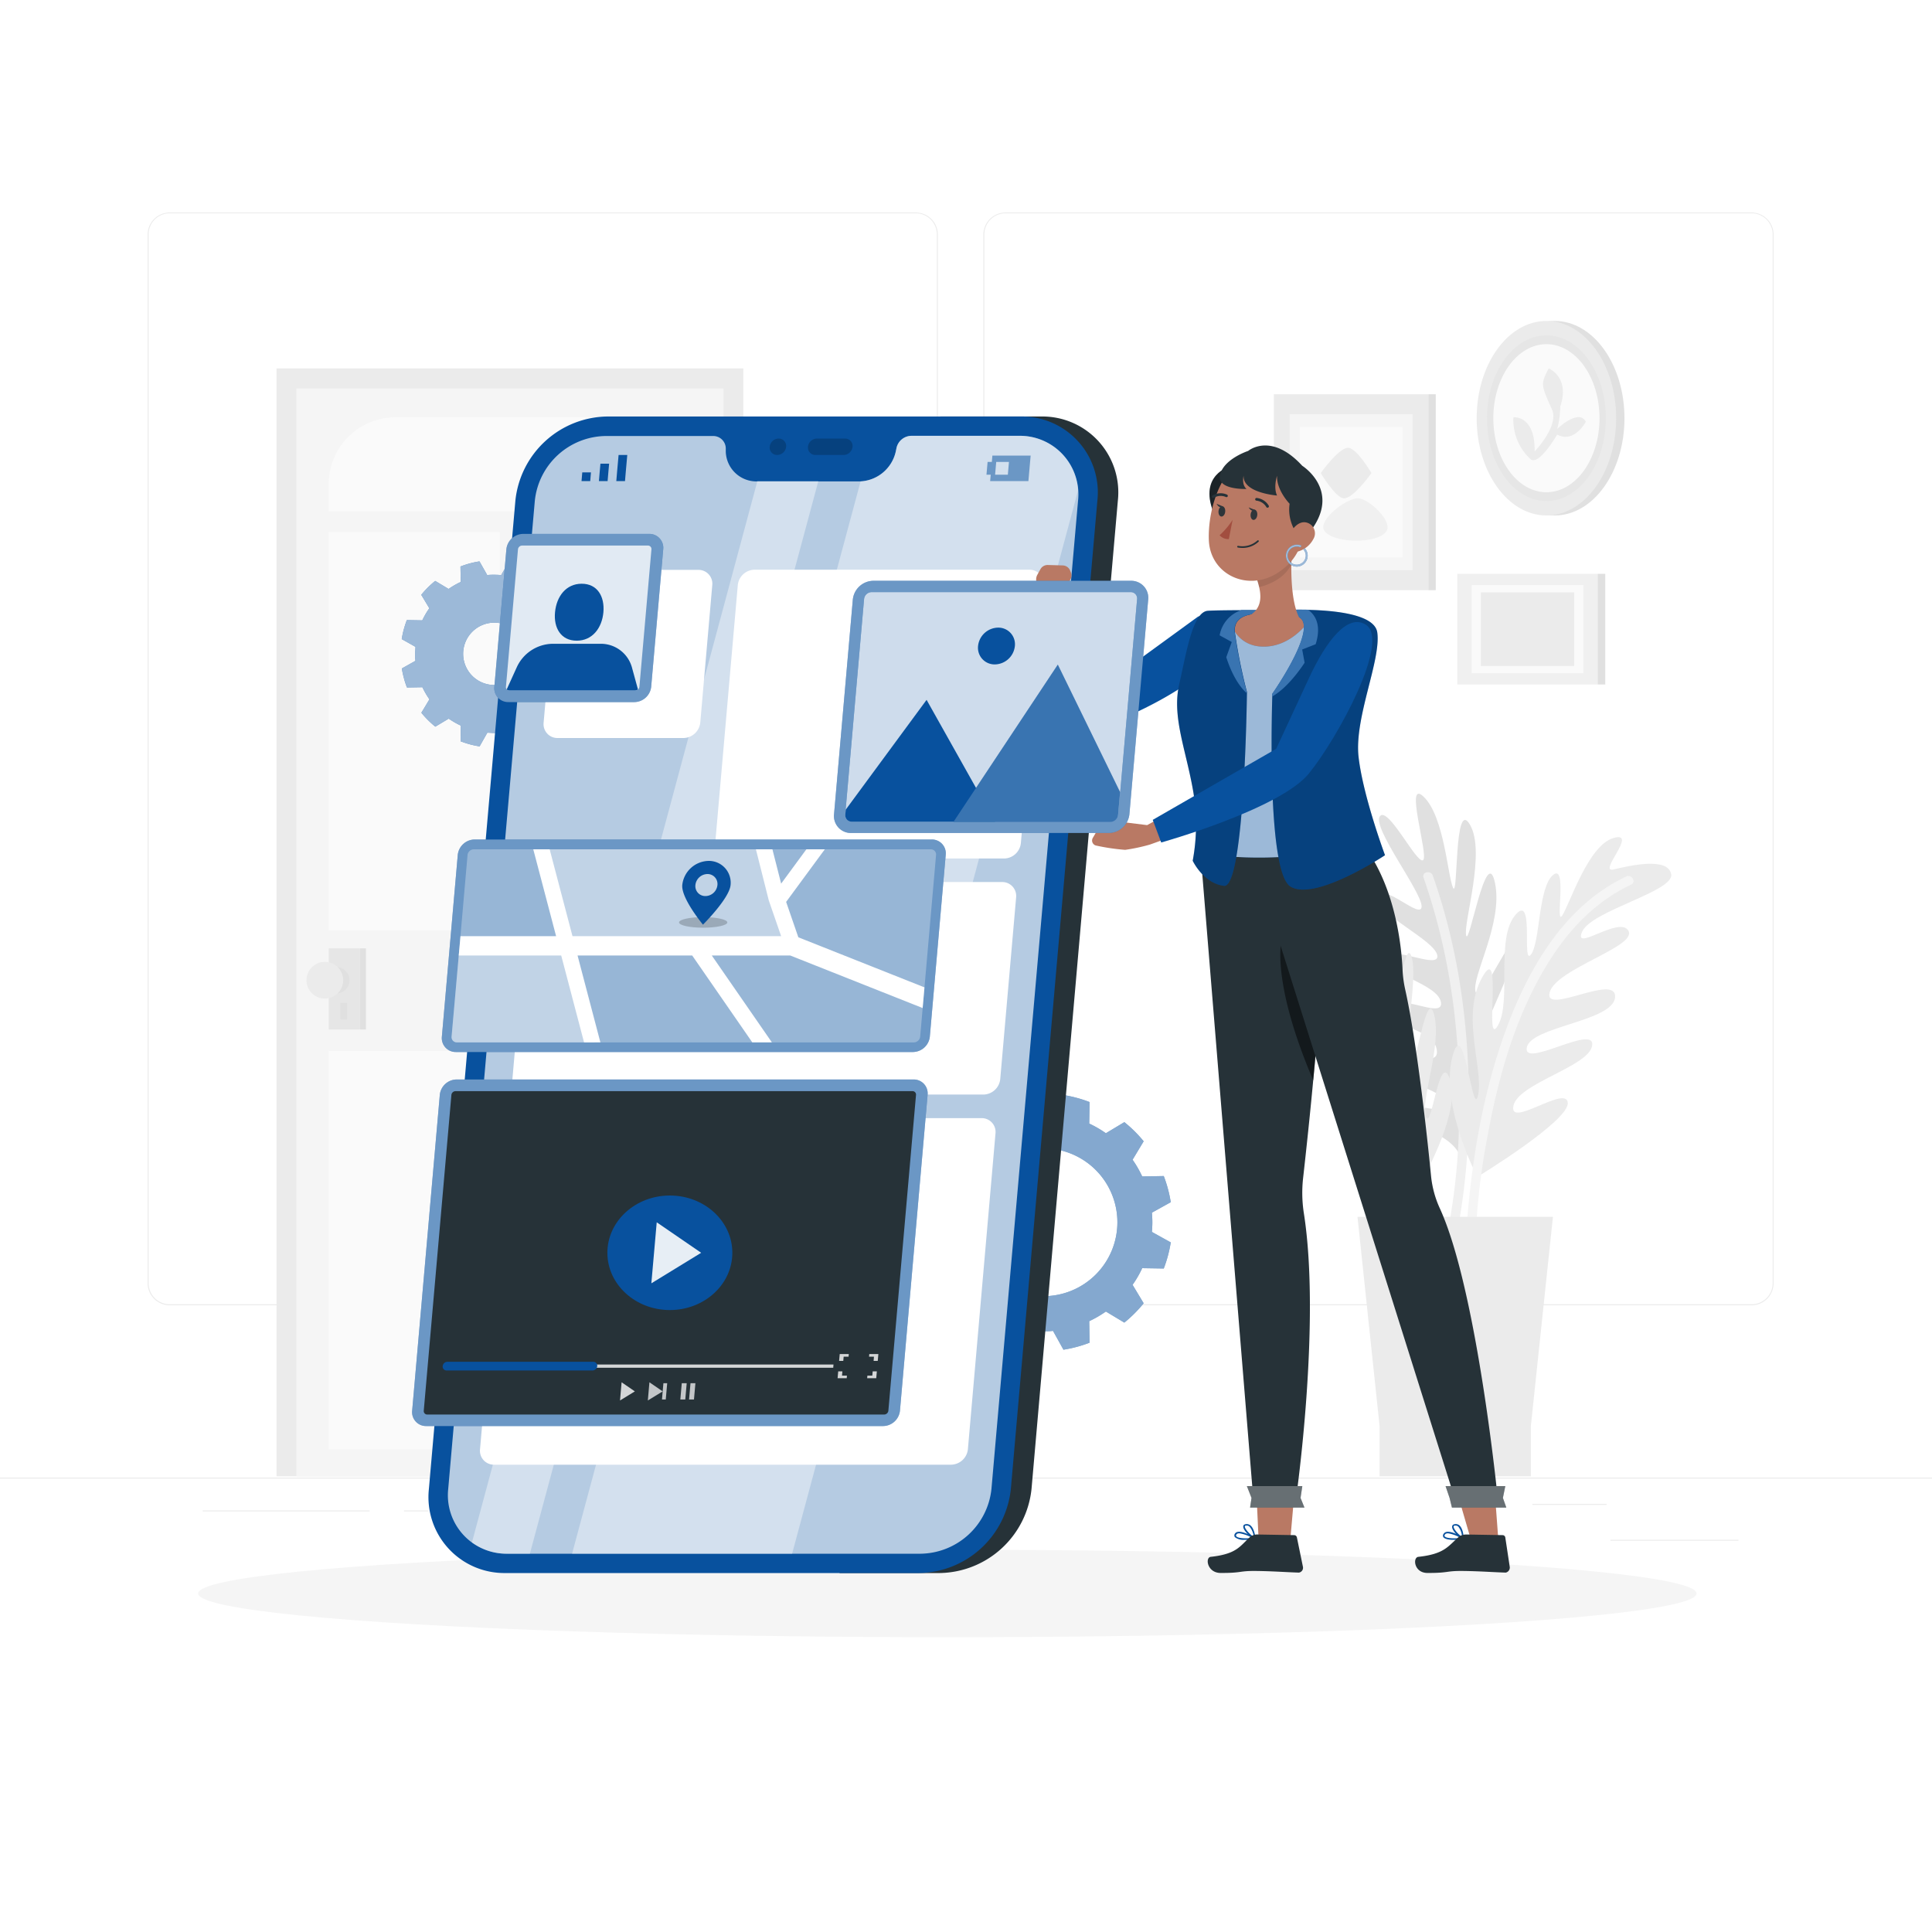 <svg class="animated" id="freepik_stories-mobile-development" xmlns="http://www.w3.org/2000/svg" viewBox="0 0 500 500" version="1.1" xmlns:xlink="http://www.w3.org/1999/xlink" xmlns:svgjs="http://svgjs.com/svgjs"><style>svg#freepik_stories-mobile-development:not(.animated) .animable {opacity: 0;}svg#freepik_stories-mobile-development.animated #freepik--background-complete--inject-78 {animation: 1s 1 forwards cubic-bezier(.36,-0.01,.5,1.38) slideLeft,3s Infinite  linear floating;animation-delay: 0s,1s;}svg#freepik_stories-mobile-development.animated #freepik--Shadow--inject-78 {animation: 1s 1 forwards cubic-bezier(.36,-0.01,.5,1.38) slideLeft;animation-delay: 0s;}svg#freepik_stories-mobile-development.animated #freepik--Gears--inject-78 {animation: 1s 1 forwards cubic-bezier(.36,-0.01,.5,1.38) zoomOut,3s Infinite  linear wind;animation-delay: 0s,1s;}svg#freepik_stories-mobile-development.animated #freepik--Device--inject-78 {animation: 1s 1 forwards cubic-bezier(.36,-0.01,.5,1.38) zoomIn,3s Infinite  linear heartbeat;animation-delay: 0s,1s;}svg#freepik_stories-mobile-development.animated #freepik--Interface--inject-78 {animation: 1s 1 forwards cubic-bezier(.36,-0.01,.5,1.38) lightSpeedLeft,3s Infinite  linear shake;animation-delay: 0s,1s;}svg#freepik_stories-mobile-development.animated #freepik--Character--inject-78 {animation: 1s 1 forwards cubic-bezier(.36,-0.01,.5,1.38) lightSpeedRight,3s Infinite  linear floating;animation-delay: 0s,1s;}            @keyframes slideLeft {                0% {                    opacity: 0;                    transform: translateX(-30px);                }                100% {                    opacity: 1;                    transform: translateX(0);                }            }                    @keyframes floating {                0% {                    opacity: 1;                    transform: translateY(0px);                }                50% {                    transform: translateY(-10px);                }                100% {                    opacity: 1;                    transform: translateY(0px);                }            }                    @keyframes zoomOut {                0% {                    opacity: 0;                    transform: scale(1.5);                }                100% {                    opacity: 1;                    transform: scale(1);                }            }                    @keyframes wind {                0% {                    transform: rotate( 0deg );                }                25% {                    transform: rotate( 1deg );                }                75% {                    transform: rotate( -1deg );                }            }                    @keyframes zoomIn {                0% {                    opacity: 0;                    transform: scale(0.5);                }                100% {                    opacity: 1;                    transform: scale(1);                }            }                    @keyframes heartbeat {                0% {                    transform: scale(1);                }                10% {                    transform: scale(1.1);                }                30% {                    transform: scale(1);                }                40% {                    transform: scale(1);                }                50% {                    transform: scale(1.1);                }                60% {                    transform: scale(1);                }                100% {                    transform: scale(1);                }            }                    @keyframes lightSpeedLeft {              from {                transform: translate3d(-50%, 0, 0) skewX(20deg);                opacity: 0;              }              60% {                transform: skewX(-10deg);                opacity: 1;              }              80% {                transform: skewX(2deg);              }              to {                opacity: 1;                transform: translate3d(0, 0, 0);              }            }                    @keyframes shake {                10%, 90% {                    transform: translate3d(-1px, 0, 0);                  }                  20%, 80% {                    transform: translate3d(2px, 0, 0);                  }                  30%, 50%, 70% {                    transform: translate3d(-4px, 0, 0);                  }                  40%, 60% {                    transform: translate3d(4px, 0, 0);                  }            }                    @keyframes lightSpeedRight {              from {                transform: translate3d(50%, 0, 0) skewX(-20deg);                opacity: 0;              }              60% {                transform: skewX(10deg);                opacity: 1;              }              80% {                transform: skewX(-2deg);              }              to {                opacity: 1;                transform: translate3d(0, 0, 0);              }            }        </style><g id="freepik--background-complete--inject-78" style="transform-origin: 250px 228.23px 0px;" class="animable"><rect x="416.78" y="398.49" width="33.12" height="0.25" style="fill: rgb(235, 235, 235); transform-origin: 433.34px 398.615px 0px;" id="elci8fqr14mp" class="animable"></rect><rect x="322.53" y="401.21" width="8.69" height="0.25" style="fill: rgb(235, 235, 235); transform-origin: 326.875px 401.335px 0px;" id="elv4h1czf4eam" class="animable"></rect><rect x="396.59" y="389.21" width="19.19" height="0.25" style="fill: rgb(235, 235, 235); transform-origin: 406.185px 389.335px 0px;" id="elnz106h2xu2" class="animable"></rect><rect x="52.46" y="390.89" width="43.19" height="0.25" style="fill: rgb(235, 235, 235); transform-origin: 74.055px 391.015px 0px;" id="elg664aabhiw8" class="animable"></rect><rect x="104.56" y="390.89" width="6.33" height="0.25" style="fill: rgb(235, 235, 235); transform-origin: 107.725px 391.015px 0px;" id="el3qbjxd3jiuf" class="animable"></rect><rect x="131.47" y="395.11" width="93.68" height="0.25" style="fill: rgb(235, 235, 235); transform-origin: 178.31px 395.235px 0px;" id="el780v3sty3og" class="animable"></rect><path d="M237,337.8H43.92a5.71,5.71,0,0,1-5.71-5.71V60.66A5.71,5.71,0,0,1,43.92,55H237a5.71,5.71,0,0,1,5.71,5.71V332.09A5.71,5.71,0,0,1,237,337.8ZM43.92,55.2a5.47,5.47,0,0,0-5.46,5.46V332.09a5.47,5.47,0,0,0,5.46,5.46H237a5.47,5.47,0,0,0,5.46-5.46V60.66A5.47,5.47,0,0,0,237,55.2Z" style="fill: rgb(235, 235, 235); transform-origin: 140.46px 196.4px 0px;" id="el2kaa59w7g05" class="animable"></path><path d="M453.31,337.8H260.21a5.72,5.72,0,0,1-5.71-5.71V60.66A5.72,5.72,0,0,1,260.21,55h193.1A5.71,5.71,0,0,1,459,60.66V332.09A5.71,5.71,0,0,1,453.31,337.8ZM260.21,55.2a5.47,5.47,0,0,0-5.46,5.46V332.09a5.47,5.47,0,0,0,5.46,5.46h193.1a5.47,5.47,0,0,0,5.46-5.46V60.66a5.47,5.47,0,0,0-5.46-5.46Z" style="fill: rgb(235, 235, 235); transform-origin: 356.75px 196.4px 0px;" id="els8jbc4bue5" class="animable"></path><rect y="382.4" width="500" height="0.25" style="fill: rgb(235, 235, 235); transform-origin: 250px 382.525px 0px;" id="elyj58ur7iv7p" class="animable"></rect><rect x="71.57" y="95.35" width="120.8" height="286.73" style="fill: rgb(235, 235, 235); transform-origin: 131.97px 238.715px 0px;" id="el4evgep121sn" class="animable"></rect><rect x="76.7" y="100.54" width="110.53" height="281.54" style="fill: rgb(245, 245, 245); transform-origin: 131.965px 241.31px 0px;" id="ellfa7e5qd6s" class="animable"></rect><rect x="85.07" y="137.68" width="44.31" height="103.11" style="fill: rgb(250, 250, 250); transform-origin: 107.225px 189.235px 0px;" id="eltyzk9qrclwf" class="animable"></rect><rect x="135.15" y="137.68" width="44.31" height="103.11" style="fill: rgb(250, 250, 250); transform-origin: 157.305px 189.235px 0px;" id="elayi127ca0re" class="animable"></rect><rect x="85.07" y="271.98" width="94.39" height="103.11" style="fill: rgb(250, 250, 250); transform-origin: 132.265px 323.535px 0px;" id="elw3gpv3iunp" class="animable"></rect><path d="M102.35,108h59.83a17.28,17.28,0,0,1,17.28,17.28v7.05a0,0,0,0,1,0,0H85.07a0,0,0,0,1,0,0V125.3A17.28,17.28,0,0,1,102.35,108Z" style="fill: rgb(250, 250, 250); transform-origin: 132.265px 120.165px 0px;" id="elracc363z6k" class="animable"></path><rect x="85.07" y="245.43" width="8.06" height="21" style="fill: rgb(230, 230, 230); transform-origin: 89.1px 255.93px 0px;" id="elgevbeutadjs" class="animable"></rect><g id="elk020g6v25w"><rect x="93.12" y="245.43" width="1.58" height="21" style="fill: rgb(224, 224, 224); transform-origin: 93.91px 255.93px 0px; transform: rotate(180deg);" class="animable"></rect></g><path d="M90.46,253.68a3.4,3.4,0,1,1-3.4-3.39A3.4,3.4,0,0,1,90.46,253.68Z" style="fill: rgb(224, 224, 224); transform-origin: 87.06px 253.69px 0px;" id="elg9jtwbd2pwf" class="animable"></path><rect x="88.06" y="259.56" width="1.75" height="4.25" style="fill: rgb(224, 224, 224); transform-origin: 88.935px 261.685px 0px;" id="el973pvfeqlik" class="animable"></rect><circle cx="84.07" cy="253.68" r="4.75" style="fill: rgb(235, 235, 235); transform-origin: 84.07px 253.68px 0px;" id="elpt3ev4lziyr" class="animable"></circle><path d="M378.29,300.18s13.8-13,13.57-21.55-8.62,11.48-8.82,7.27,9.54-16.3,9.95-24.56-9.91,14.82-10.46,11,9.45-21.05,9.37-27.05-8.74,15.21-10,11.46,7.21-17.77,5-28.26-6.77,17-7.47,13.54,5.16-21.43,1-28.59-3,19.39-4.39,16.3-2.27-18.31-7.54-23.49,1.39,15.33-.23,16.37-9.14-14.24-11.17-11.34,10.69,19.31,10.81,23.23-10.26-6.55-11.19-2.3,14.45,10.94,15.24,15-12.8-3.21-12.74,1,12.93,6.44,13.7,11.2-12.61-3.45-11.87,2.14,9.73,4.49,10.76,10-9.3-.77-8.91,4.46,10.71,5.81,11.79,9.8-9.85-1.86-9.55,2.38S376.14,292.91,378.29,300.18Z" style="fill: rgb(224, 224, 224); transform-origin: 374.841px 252.796px 0px;" id="el07nwaiejsduv" class="animable"></path><path d="M377.15,318.68a163.48,163.48,0,0,0,2.9-29.2c.52-21.29-2.16-42.76-9.25-62.89-.52-1.47-2.91-.94-2.39.54,7,20,9.7,41.17,9.19,62.27A160,160,0,0,1,374.81,318c-.31,1.53,2,2.27,2.34.73Z" style="fill: rgb(240, 240, 240); transform-origin: 374.225px 272.649px 0px;" id="eldetxi00dc3h" class="animable"></path><path d="M382.33,304.58s-9.59-18.36-6.53-30.8,5.3,16.52,6.73,9.59S378,263,383.55,253s.41,18.76,4.08,12.44S387,243,392.12,236.86s1.63,13.26,4.07,10.2,1.84-17.33,5.72-20.6.4,13.67,2.44,10.4,6.73-18.15,13.26-20-4.28,9.17,0,8.15,14.07-3.26,14.89,1.23-20.6,9.38-23.05,14.89,9.79-4.29,12-.21-18.77,9.79-20.4,15.91,17.34-5.1,16.93,1.23-21.83,7.54-22.85,13.05,17.55-6.12,16.93-.61-19.17,9.79-20.39,15.7,13.66-5.5,14.07-.81S382.33,304.58,382.33,304.58Z" style="fill: rgb(235, 235, 235); transform-origin: 403.86px 260.615px 0px;" id="elx803b1c1x7" class="animable"></path><path d="M368.77,304s9.28-16.55,6.51-24.63S370.49,293,369,289s4.23-18.4,2.15-26.4-5,17.1-6.71,13.56,2.73-22.9.86-28.6-3.8,17.13-6.13,13.92,1.57-19.11-3.64-28.48-1.37,18.28-3.08,15.16-1.48-22-7.58-27.58,3,19.39.69,16.86-7.65-16.79-14.23-20.16,5.91,14.22,4.68,15.69-13-10.85-14.05-7.48,16,15.23,17.26,18.94-11.75-3.19-11.37,1.15,17.07,6.12,19,9.76-13.17.77-11.86,4.75,14.26,2.28,16.42,6.59-13.06.48-10.69,5.59,10.63,1.38,13.26,6.33-9.1,2-7.16,6.92,11.95,2.34,14.17,5.83-10,1.16-8.4,5.12S364.55,297.74,368.77,304Z" style="fill: rgb(235, 235, 235); transform-origin: 348.855px 260.426px 0px;" id="el7h5yo14ulsb" class="animable"></path><path d="M373.22,322a164.55,164.55,0,0,0-6-28.73c-5.88-20.47-14.85-40.16-27.64-57.26-.93-1.24-3.06,0-2.11,1.24,12.67,16.94,21.57,36.38,27.39,56.67A161.09,161.09,0,0,1,370.77,322c.15,1.55,2.6,1.56,2.45,0Z" style="fill: rgb(240, 240, 240); transform-origin: 355.229px 279.331px 0px;" id="el5vibcdp4f17" class="animable"></path><path d="M381.92,319.67a175.93,175.93,0,0,1,3-25.37c2.94-16.17,7.63-32.69,16.67-46.58,5.15-7.93,11.9-14.72,20.53-18.77,1.43-.67.19-2.78-1.23-2.12-15.44,7.26-24.69,22.71-30.56,38.09-5.45,14.32-8.47,29.57-10.07,44.78-.35,3.31-.66,6.64-.77,10-.05,1.58,2.39,1.57,2.45,0Z" style="fill: rgb(245, 245, 245); transform-origin: 401.122px 273.793px 0px;" id="el3uh65pz79jg" class="animable"></path><polygon points="401.9 314.92 351.32 314.92 357.03 369.03 357.03 382.08 396.19 382.08 396.19 369.03 401.9 314.92" style="fill: rgb(235, 235, 235); transform-origin: 376.61px 348.5px 0px;" id="eldcj1ip5b4cr" class="animable"></polygon><rect x="377.15" y="148.51" width="36.33" height="28.64" style="fill: rgb(240, 240, 240); transform-origin: 395.315px 162.83px 0px;" id="elzlguuqu81rd" class="animable"></rect><rect x="413.48" y="148.51" width="1.96" height="28.64" style="fill: rgb(224, 224, 224); transform-origin: 414.46px 162.83px 0px;" id="elyenhaotm8f" class="animable"></rect><rect x="380.86" y="151.43" width="28.92" height="22.8" style="fill: rgb(250, 250, 250); transform-origin: 395.32px 162.83px 0px;" id="eli7oolo4jx6" class="animable"></rect><rect x="383.24" y="153.31" width="24.16" height="19.05" style="fill: rgb(235, 235, 235); transform-origin: 395.32px 162.835px 0px;" id="elxy00zwp8rln" class="animable"></rect><rect x="329.67" y="102.03" width="39.99" height="50.71" style="fill: rgb(235, 235, 235); transform-origin: 349.665px 127.385px 0px;" id="elqppgbc3urr" class="animable"></rect><rect x="369.66" y="102.03" width="1.91" height="50.71" style="fill: rgb(224, 224, 224); transform-origin: 370.615px 127.385px 0px;" id="elhe0xbb1jgil" class="animable"></rect><rect x="333.75" y="107.2" width="31.83" height="40.37" style="fill: rgb(245, 245, 245); transform-origin: 349.665px 127.385px 0px;" id="elx3lkj2iocx" class="animable"></rect><rect x="336.37" y="110.53" width="26.59" height="33.73" style="fill: rgb(250, 250, 250); transform-origin: 349.665px 127.395px 0px;" id="el47u593tf612" class="animable"></rect><path d="M354.93,122.43s-4.7,6.65-7.12,6.54c-2.21-.1-6-6.54-6-6.54s4.7-6.65,7.12-6.54C351.17,116,354.93,122.43,354.93,122.43Z" style="fill: rgb(235, 235, 235); transform-origin: 348.37px 122.43px 0px;" id="elzudeu3miq9r" class="animable"></path><path d="M342.63,137.15c-1.39-2.68,5.87-8.31,8.89-8.18,2.77.12,8.54,5.63,7.46,8.18C357.4,140.92,344.51,140.78,342.63,137.15Z" style="fill: rgb(240, 240, 240); transform-origin: 350.784px 134.447px 0px;" id="elab8bh297w4" class="animable"></path><ellipse cx="402.36" cy="108.23" rx="18.05" ry="25.17" style="fill: rgb(224, 224, 224); transform-origin: 402.36px 108.23px 0px;" id="elcoyzh1m8qpb" class="animable"></ellipse><ellipse cx="400.21" cy="108.23" rx="18.05" ry="25.17" style="fill: rgb(235, 235, 235); transform-origin: 400.21px 108.23px 0px;" id="el6r850emx6tj" class="animable"></ellipse><ellipse cx="400.21" cy="108.23" rx="15.38" ry="21.44" style="fill: rgb(230, 230, 230); transform-origin: 400.21px 108.23px 0px;" id="elbkilyzqzzw8" class="animable"></ellipse><ellipse cx="400.21" cy="108.23" rx="13.74" ry="19.16" style="fill: rgb(250, 250, 250); transform-origin: 400.21px 108.23px 0px;" id="ellcvv1epgbg" class="animable"></ellipse><path d="M395.9,118.64A13.81,13.81,0,0,1,391.66,108s5.67-.66,5.5,8.84c0,0,6.39-6.63,4.5-10.84-2.94-6.56-2.94-6.56-.86-10.66,0,0,5.57,2.25,3,9.83A23.8,23.8,0,0,1,403,111s5.61-5.37,7.41-1.85c0,0-3,5.69-7.41,3.32C403,112.44,398,121.16,395.9,118.64Z" style="fill: rgb(235, 235, 235); transform-origin: 401.027px 107.219px 0px;" id="elgv5l6fh94q" class="animable"></path></g><g id="freepik--Shadow--inject-78" style="transform-origin: 245.18px 412.39px 0px;" class="animable"><ellipse id="freepik--path--inject-78" cx="245.18" cy="412.39" rx="193.89" ry="11.32" style="fill: rgb(245, 245, 245); transform-origin: 245.18px 412.39px 0px;" class="animable"></ellipse></g><g id="freepik--Gears--inject-78" style="transform-origin: 203.48px 247.295px 0px;" class="animable animator-active"><path d="M298.23,316.33c0-.84-.05-1.67-.12-2.49l4.88-2.71a33.26,33.26,0,0,0-1.81-6.77l-5.58.1a28,28,0,0,0-2.49-4.32l2.87-4.78a33.64,33.64,0,0,0-5-4.95l-4.78,2.87a28,28,0,0,0-4.31-2.5l.09-5.57a33.36,33.36,0,0,0-6.76-1.82l-2.71,4.88c-.83-.07-1.65-.11-2.49-.11s-1.67,0-2.49.11l-2.71-4.88a33.28,33.28,0,0,0-6.77,1.82l.09,5.57a28.44,28.44,0,0,0-4.31,2.5l-4.78-2.87a33.09,33.09,0,0,0-5,4.95l2.86,4.78a28,28,0,0,0-2.49,4.32l-5.57-.1a33.28,33.28,0,0,0-1.82,6.77l4.88,2.71c-.07.82-.11,1.65-.11,2.49s0,1.67.11,2.49l-4.88,2.71a33.19,33.19,0,0,0,1.82,6.76l5.57-.09a27.45,27.45,0,0,0,2.49,4.31l-2.86,4.78a33.64,33.64,0,0,0,5,5l4.78-2.87a29.31,29.31,0,0,0,4.31,2.5l-.09,5.57a32.63,32.63,0,0,0,6.77,1.81l2.71-4.88q1.23.12,2.49.12c.84,0,1.66,0,2.49-.12l2.71,4.88a32.71,32.71,0,0,0,6.76-1.81l-.09-5.57a28.8,28.8,0,0,0,4.31-2.5l4.78,2.87a34.2,34.2,0,0,0,5-5l-2.87-4.78a27.45,27.45,0,0,0,2.49-4.31l5.58.09a33.17,33.17,0,0,0,1.81-6.76l-4.88-2.71C298.18,318,298.23,317.17,298.23,316.33Zm-28.17,19.12a19.13,19.13,0,1,1,19.12-19.12A19.12,19.12,0,0,1,270.06,335.45Z" style="fill: rgb(8, 81, 158); transform-origin: 270.01px 316.345px 0px;" id="el2ntzh2xre85" class="animable"></path><g id="el2ofwu1654ve"><path d="M298.23,316.33c0-.84-.05-1.67-.12-2.49l4.88-2.71a33.26,33.26,0,0,0-1.81-6.77l-5.58.1a28,28,0,0,0-2.49-4.32l2.87-4.78a33.64,33.64,0,0,0-5-4.95l-4.78,2.87a28,28,0,0,0-4.31-2.5l.09-5.57a33.36,33.36,0,0,0-6.76-1.82l-2.71,4.88c-.83-.07-1.65-.11-2.49-.11s-1.67,0-2.49.11l-2.71-4.88a33.28,33.28,0,0,0-6.77,1.82l.09,5.57a28.44,28.44,0,0,0-4.31,2.5l-4.78-2.87a33.09,33.09,0,0,0-5,4.95l2.86,4.78a28,28,0,0,0-2.49,4.32l-5.57-.1a33.28,33.28,0,0,0-1.82,6.77l4.88,2.71c-.07.82-.11,1.65-.11,2.49s0,1.67.11,2.49l-4.88,2.71a33.19,33.19,0,0,0,1.82,6.76l5.57-.09a27.45,27.45,0,0,0,2.49,4.31l-2.86,4.78a33.64,33.64,0,0,0,5,5l4.78-2.87a29.31,29.31,0,0,0,4.31,2.5l-.09,5.57a32.63,32.63,0,0,0,6.77,1.81l2.71-4.88q1.23.12,2.49.12c.84,0,1.66,0,2.49-.12l2.71,4.88a32.71,32.71,0,0,0,6.76-1.81l-.09-5.57a28.8,28.8,0,0,0,4.31-2.5l4.78,2.87a34.2,34.2,0,0,0,5-5l-2.87-4.78a27.45,27.45,0,0,0,2.49-4.31l5.58.09a33.17,33.17,0,0,0,1.81-6.76l-4.88-2.71C298.18,318,298.23,317.17,298.23,316.33Zm-28.17,19.12a19.13,19.13,0,1,1,19.12-19.12A19.12,19.12,0,0,1,270.06,335.45Z" style="fill: rgb(255, 255, 255); opacity: 0.5; transform-origin: 270.01px 316.345px 0px;" class="animable"></path></g><path d="M148.41,169.21c0-.61,0-1.21-.09-1.81l3.55-2a24.61,24.61,0,0,0-1.32-4.92l-4.05.07a19.5,19.5,0,0,0-1.82-3.13l2.09-3.48a24.5,24.5,0,0,0-3.6-3.6l-3.48,2.08a20.22,20.22,0,0,0-3.13-1.81l.06-4a23.09,23.09,0,0,0-4.91-1.32l-2,3.54c-.6-.05-1.2-.08-1.81-.08s-1.22,0-1.81.08l-2-3.54a23.18,23.18,0,0,0-4.92,1.32l.07,4a20.32,20.32,0,0,0-3.14,1.81l-3.47-2.08a24.57,24.57,0,0,0-3.61,3.6l2.09,3.48a20.28,20.28,0,0,0-1.82,3.13l-4-.07a24.61,24.61,0,0,0-1.32,4.92l3.55,2c0,.6-.08,1.2-.08,1.81s0,1.21.08,1.81L104,173a24.43,24.43,0,0,0,1.32,4.92l4-.07a20.86,20.86,0,0,0,1.82,3.14l-2.09,3.47a24.57,24.57,0,0,0,3.61,3.6l3.47-2.08a20.32,20.32,0,0,0,3.14,1.81l-.07,4.05a23.18,23.18,0,0,0,4.92,1.32l2-3.54c.59,0,1.2.08,1.81.08s1.21,0,1.81-.08l2,3.54a23.09,23.09,0,0,0,4.91-1.32l-.06-4.05a20.22,20.22,0,0,0,3.13-1.81l3.48,2.08a24.5,24.5,0,0,0,3.6-3.6L144.68,181a20,20,0,0,0,1.82-3.14l4.05.07a24.43,24.43,0,0,0,1.32-4.92l-3.55-2C148.37,170.42,148.41,169.82,148.41,169.21Zm-20.48,8.07a8.07,8.07,0,1,1,8.07-8.07A8.07,8.07,0,0,1,127.93,177.28Z" style="fill: rgb(8, 81, 158); transform-origin: 127.92px 169.225px 0px;" id="elxb8sekx3vu" class="animable"></path><g id="elfasdvsdw6hr"><path d="M148.41,169.21c0-.61,0-1.21-.09-1.81l3.55-2a24.61,24.61,0,0,0-1.32-4.92l-4.05.07a19.5,19.5,0,0,0-1.82-3.13l2.09-3.48a24.5,24.5,0,0,0-3.6-3.6l-3.48,2.08a20.22,20.22,0,0,0-3.13-1.81l.06-4a23.09,23.09,0,0,0-4.91-1.32l-2,3.54c-.6-.05-1.2-.08-1.81-.08s-1.22,0-1.81.08l-2-3.54a23.18,23.18,0,0,0-4.92,1.32l.07,4a20.32,20.32,0,0,0-3.14,1.81l-3.47-2.08a24.57,24.57,0,0,0-3.61,3.6l2.09,3.48a20.28,20.28,0,0,0-1.82,3.13l-4-.07a24.61,24.61,0,0,0-1.32,4.92l3.55,2c0,.6-.08,1.2-.08,1.81s0,1.21.08,1.81L104,173a24.43,24.43,0,0,0,1.32,4.92l4-.07a20.86,20.86,0,0,0,1.82,3.14l-2.09,3.47a24.57,24.57,0,0,0,3.61,3.6l3.47-2.08a20.32,20.32,0,0,0,3.14,1.81l-.07,4.05a23.18,23.18,0,0,0,4.92,1.32l2-3.54c.59,0,1.2.08,1.81.08s1.21,0,1.81-.08l2,3.54a23.09,23.09,0,0,0,4.91-1.32l-.06-4.05a20.22,20.22,0,0,0,3.13-1.81l3.48,2.08a24.5,24.5,0,0,0,3.6-3.6L144.68,181a20,20,0,0,0,1.82-3.14l4.05.07a24.43,24.43,0,0,0,1.32-4.92l-3.55-2C148.37,170.42,148.41,169.82,148.41,169.21Zm-20.48,8.07a8.07,8.07,0,1,1,8.07-8.07A8.07,8.07,0,0,1,127.93,177.28Z" style="fill: rgb(255, 255, 255); opacity: 0.6; transform-origin: 127.92px 169.225px 0px;" class="animable"></path></g></g><g id="freepik--Device--inject-78" style="transform-origin: 200.15px 257.445px 0px;" class="animable"><path d="M269.41,107.79h-26L217.26,407.1h26a24.27,24.27,0,0,0,23.7-21.79L289.3,129.58A19.65,19.65,0,0,0,269.41,107.79Z" style="fill: rgb(38, 50, 56); transform-origin: 253.339px 257.443px 0px;" id="el6w9u18b9xve" class="animable"></path><path d="M237.91,407.1h-107A19.65,19.65,0,0,1,111,385.31l22.38-255.73a24.26,24.26,0,0,1,23.7-21.79h107A19.65,19.65,0,0,1,284,129.58L261.61,385.31A24.26,24.26,0,0,1,237.91,407.1Z" style="fill: rgb(8, 81, 158); transform-origin: 197.5px 257.445px 0px;" id="elv05n4n5k6jr" class="animable"></path><path d="M263.66,112.79H235.85A4,4,0,0,0,232,116l-.18.87a9.87,9.87,0,0,1-9.44,7.72H195.92a7.94,7.94,0,0,1-8.09-7.72l0-.87a3.24,3.24,0,0,0-3.31-3.16H156.67a18.69,18.69,0,0,0-18.26,16.79L116,385.31a15.14,15.14,0,0,0,15.33,16.79h107a18.7,18.7,0,0,0,18.26-16.79L279,129.58A15.14,15.14,0,0,0,263.66,112.79Z" style="fill: rgb(8, 81, 158); transform-origin: 197.5px 257.445px 0px;" id="elbfesiywxdok" class="animable"></path><g id="elrsmm6v3kgw"><path d="M263.66,112.79H235.85A4,4,0,0,0,232,116l-.18.87a9.87,9.87,0,0,1-9.44,7.72H195.92a7.94,7.94,0,0,1-8.09-7.72l0-.87a3.24,3.24,0,0,0-3.31-3.16H156.67a18.69,18.69,0,0,0-18.26,16.79L116,385.31a15.14,15.14,0,0,0,15.33,16.79h107a18.7,18.7,0,0,0,18.26-16.79L279,129.58A15.14,15.14,0,0,0,263.66,112.79Z" style="fill: rgb(255, 255, 255); opacity: 0.7; transform-origin: 197.5px 257.445px 0px;" class="animable"></path></g><g id="elltpf8y3n2o7"><g style="opacity: 0.2; transform-origin: 209.919px 115.625px 0px;" class="animable"><path d="M203.45,115.62a2.37,2.37,0,0,1-2.32,2.13,1.91,1.91,0,0,1-1.93-2.13,2.36,2.36,0,0,1,2.31-2.12A1.92,1.92,0,0,1,203.45,115.62Z" id="el48ay15by1ll" style="transform-origin: 201.324px 115.625px 0px;" class="animable"></path><path d="M218.7,113.5h-7.29a2.36,2.36,0,0,0-2.31,2.12,1.92,1.92,0,0,0,1.94,2.13h7.29a2.37,2.37,0,0,0,2.31-2.13A1.92,1.92,0,0,0,218.7,113.5Z" id="elpu525hh38t8" style="transform-origin: 214.869px 115.625px 0px;" class="animable"></path></g></g><polygon points="150.5 124.5 152.75 124.5 152.94 122.25 150.69 122.25 150.5 124.5" style="fill: rgb(8, 81, 158); transform-origin: 151.72px 123.375px 0px;" id="elmmzveygn1do" class="animable"></polygon><polygon points="155.19 122.25 155 124.5 157.25 124.5 157.44 122.25 157.64 120 155.39 120 155.19 122.25" style="fill: rgb(8, 81, 158); transform-origin: 156.32px 122.25px 0px;" id="elpm0sbdhcr7f" class="animable"></polygon><polygon points="160.09 117.75 159.89 120 159.69 122.25 159.5 124.5 161.75 124.5 161.94 122.25 162.14 120 162.34 117.75 160.09 117.75" style="fill: rgb(8, 81, 158); transform-origin: 160.92px 121.125px 0px;" id="elnaq16lavds" class="animable"></polygon><path d="M256.83,117.9l-.14,1.65h-1.1l-.29,3.3h1.1l-.15,1.65h9.9l.58-6.6Zm4,4.95h-3.3l.29-3.3h3.3Z" style="fill: rgb(8, 81, 158); transform-origin: 261.015px 121.2px 0px;" id="eluxt46f4vbvs" class="animable"></path><g id="elbmkbc0dfqm7"><g style="opacity: 0.4; transform-origin: 200.57px 257.444px 0px;" class="animable"><path d="M196,124.54,122.14,399.17a15.52,15.52,0,0,0,9.22,2.93h5.77l74.65-277.56Z" style="fill: rgb(255, 255, 255); transform-origin: 166.96px 263.32px 0px;" id="elx1k4w47ekzk" class="animable"></path><path d="M263.66,112.79H235.85A4,4,0,0,0,232,116l-.18.87a9.89,9.89,0,0,1-9.1,7.71L148.05,402.1H205l74-275.17A15.07,15.07,0,0,0,263.66,112.79Z" style="fill: rgb(255, 255, 255); transform-origin: 213.525px 257.443px 0px;" id="el96xiwmoa11" class="animable"></path></g></g></g><g id="freepik--Interface--inject-78" style="transform-origin: 188.355px 258.615px 0px;" class="animable"><path d="M176.89,191H144.33a3.59,3.59,0,0,1-3.64-4l3.11-35.52a4.43,4.43,0,0,1,4.33-4H180.7a3.58,3.58,0,0,1,3.63,4L181.23,187A4.45,4.45,0,0,1,176.89,191Z" style="fill: rgb(255, 255, 255); transform-origin: 162.511px 169.24px 0px;" id="elxgg0ajdw1v" class="animable"></path><path d="M259.87,222.18H188.74a3.59,3.59,0,0,1-3.64-4l5.84-66.74a4.43,4.43,0,0,1,4.33-4H266.4a3.6,3.6,0,0,1,3.64,4l-5.84,66.74A4.43,4.43,0,0,1,259.87,222.18Z" style="fill: rgb(255, 255, 255); transform-origin: 227.569px 184.81px 0px;" id="el1tlujgclexu" class="animable"></path><path d="M254.52,283.27H136.25a3.6,3.6,0,0,1-3.64-4l4.11-47a4.45,4.45,0,0,1,4.34-4H259.33a3.6,3.6,0,0,1,3.64,4l-4.11,47A4.45,4.45,0,0,1,254.52,283.27Z" style="fill: rgb(255, 255, 255); transform-origin: 197.79px 255.77px 0px;" id="elhfm2skr27je" class="animable"></path><path d="M246.14,379.06H127.87a3.6,3.6,0,0,1-3.64-4l7.15-81.69a4.43,4.43,0,0,1,4.34-4H254a3.58,3.58,0,0,1,3.63,4l-7.14,81.69A4.45,4.45,0,0,1,246.14,379.06Z" style="fill: rgb(255, 255, 255); transform-origin: 190.931px 334.215px 0px;" id="el7k8lb5vjvta" class="animable"></path><path d="M164.14,181.7H131.58a3.59,3.59,0,0,1-3.64-4l3.11-35.53a4.44,4.44,0,0,1,4.34-4H168a3.6,3.6,0,0,1,3.64,4l-3.11,35.53A4.44,4.44,0,0,1,164.14,181.7Z" style="fill: rgb(8, 81, 158); transform-origin: 149.789px 159.935px 0px;" id="elp0kd9ysz1z" class="animable"></path><g id="el56e1mckw5u5"><path d="M164.14,181.7H131.58a3.59,3.59,0,0,1-3.64-4l3.11-35.53a4.44,4.44,0,0,1,4.34-4H168a3.6,3.6,0,0,1,3.64,4l-3.11,35.53A4.44,4.44,0,0,1,164.14,181.7Z" style="fill: rgb(255, 255, 255); opacity: 0.4; transform-origin: 149.789px 159.935px 0px;" class="animable"></path></g><g id="elzar79ri82nd"><path d="M168.59,142.19a.9.9,0,0,0-.9-1H135.12a1.1,1.1,0,0,0-1.07,1l-3.11,35.53a.89.89,0,0,0,.9,1h32.57a1.1,1.1,0,0,0,1.07-1Z" style="fill: rgb(255, 255, 255); opacity: 0.8; transform-origin: 149.764px 159.955px 0px;" class="animable"></path></g><path d="M156.16,158.44c-.36,4.07-2.84,7.37-6.91,7.37s-6-3.3-5.61-7.37,2.83-7.37,6.9-7.37S156.51,154.37,156.16,158.44Z" style="fill: rgb(8, 81, 158); transform-origin: 149.896px 158.44px 0px;" id="eloa0ckbnmqql" class="animable"></path><path d="M163.54,172.71a8.35,8.35,0,0,0-8.21-6.1H143a10.37,10.37,0,0,0-9.27,6.1l-2.59,5.7a.89.89,0,0,0,.67.29h32.57a1.08,1.08,0,0,0,.72-.29Z" style="fill: rgb(8, 81, 158); transform-origin: 148.12px 172.654px 0px;" id="elm5c89fspub" class="animable"></path><path d="M228.58,369.06H110.31a3.6,3.6,0,0,1-3.64-4l7.15-81.69a4.43,4.43,0,0,1,4.33-4H236.42a3.6,3.6,0,0,1,3.64,4l-7.15,81.69A4.44,4.44,0,0,1,228.58,369.06Z" style="fill: rgb(8, 81, 158); transform-origin: 173.365px 324.215px 0px;" id="ely99ve3o2k4c" class="animable"></path><g id="elm848zsoo9q"><path d="M228.58,369.06H110.31a3.6,3.6,0,0,1-3.64-4l7.15-81.69a4.43,4.43,0,0,1,4.33-4H236.42a3.6,3.6,0,0,1,3.64,4l-7.15,81.69A4.44,4.44,0,0,1,228.58,369.06Z" style="fill: rgb(255, 255, 255); opacity: 0.4; transform-origin: 173.365px 324.215px 0px;" class="animable"></path></g><path d="M236.16,282.39H117.89a1.08,1.08,0,0,0-1.07,1l-7.15,81.69a.89.89,0,0,0,.9,1H228.84a1.11,1.11,0,0,0,1.07-1l7.15-81.69A.89.89,0,0,0,236.16,282.39Z" style="fill: rgb(38, 50, 56); transform-origin: 173.365px 324.235px 0px;" id="el2e2x0qmgjg6" class="animable"></path><g id="el4acvx12mlpt"><ellipse cx="173.36" cy="324.22" rx="16.17" ry="14.82" style="fill: rgb(8, 81, 158); transform-origin: 173.36px 324.22px 0px; transform: rotate(-43.75deg);" class="animable"></ellipse></g><g id="el30tahob24pl"><polygon points="181.46 324.22 168.57 332.12 169.96 316.33 181.46 324.22" style="fill: rgb(255, 255, 255); opacity: 0.9; transform-origin: 175.015px 324.225px 0px;" class="animable"></polygon></g><g id="elj73eywdda5r"><polygon points="215.64 353.97 116.51 353.97 116.58 353.14 215.71 353.14 215.64 353.97" style="fill: rgb(255, 255, 255); opacity: 0.8; transform-origin: 166.11px 353.555px 0px;" class="animable"></polygon></g><path d="M154.56,353.55a1.24,1.24,0,0,1-1.22,1.13H115.57a1,1,0,0,1-1-1.13h0a1.24,1.24,0,0,1,1.22-1.12h37.77a1,1,0,0,1,1,1.12Z" style="fill: rgb(8, 81, 158); transform-origin: 134.564px 353.555px 0px;" id="el55m026hjkxh" class="animable"></path><g id="elhctdux3dmym"><g style="opacity: 0.8; transform-origin: 222.045px 353.555px 0px;" class="animable"><polygon points="224.91 351.1 226.18 351.1 226.09 352.2 227.16 352.2 227.32 350.43 224.97 350.43 224.91 351.1" style="fill: rgb(255, 255, 255); transform-origin: 226.115px 351.315px 0px;" id="ell2tyuqo4udo" class="animable"></polygon><polygon points="218.24 352.2 218.34 351.1 219.61 351.1 219.67 350.43 217.32 350.43 217.16 352.2 218.24 352.2" style="fill: rgb(255, 255, 255); transform-origin: 218.415px 351.315px 0px;" id="elwkpubz4vhvj" class="animable"></polygon><polygon points="219.19 356.01 217.91 356.01 218.01 354.91 216.93 354.91 216.77 356.68 219.13 356.68 219.19 356.01" style="fill: rgb(255, 255, 255); transform-origin: 217.98px 355.795px 0px;" id="el44wn3pu7trt" class="animable"></polygon><polygon points="225.85 354.91 225.75 356.01 224.48 356.01 224.42 356.68 226.77 356.68 226.93 354.91 225.85 354.91" style="fill: rgb(255, 255, 255); transform-origin: 225.675px 355.795px 0px;" id="eleng7sxbsk9e" class="animable"></polygon></g></g><g id="elnyekpdua69f"><g style="opacity: 0.8; transform-origin: 170.165px 360.085px 0px;" class="animable"><g id="elfw4inortkfs"><polygon points="167.66 362.44 171.5 360.09 168.07 357.73 167.66 362.44" style="fill: rgb(255, 255, 255); opacity: 0.9; transform-origin: 169.58px 360.085px 0px;" class="animable"></polygon></g><g id="el98v57zw1w27"><polygon points="171.69 357.98 171.5 360.09 171.32 362.19 172.3 362.19 172.67 357.98 171.69 357.98" style="fill: rgb(255, 255, 255); opacity: 0.9; transform-origin: 171.995px 360.085px 0px;" class="animable"></polygon></g></g></g><g id="elnhwvl4vkc4"><g style="opacity: 0.8; transform-origin: 178.02px 360.085px 0px;" class="animable"><g id="elpmjdcdct40k"><polygon points="176.07 362.19 177.35 362.19 177.72 357.98 176.44 357.98 176.07 362.19" style="fill: rgb(255, 255, 255); opacity: 0.9; transform-origin: 176.895px 360.085px 0px;" class="animable"></polygon></g><g id="elfw8omh6bon"><polygon points="178.7 357.98 178.33 362.19 179.6 362.19 179.97 357.98 178.7 357.98" style="fill: rgb(255, 255, 255); opacity: 0.9; transform-origin: 179.15px 360.085px 0px;" class="animable"></polygon></g></g></g><g id="ele3o9tldejwm"><polygon points="164.3 360.09 160.46 362.44 160.87 357.73 164.3 360.09" style="fill: rgb(255, 255, 255); opacity: 0.8; transform-origin: 162.38px 360.085px 0px;" class="animable"></polygon></g><path d="M236.3,272.26H118a3.6,3.6,0,0,1-3.64-4l4.11-47a4.45,4.45,0,0,1,4.34-4H241.11a3.59,3.59,0,0,1,3.64,4l-4.11,47A4.45,4.45,0,0,1,236.3,272.26Z" style="fill: rgb(8, 81, 158); transform-origin: 179.556px 244.76px 0px;" id="el9sudmsiyby8" class="animable"></path><g id="elkye8ats61s"><path d="M236.3,272.26H118a3.6,3.6,0,0,1-3.64-4l4.11-47a4.45,4.45,0,0,1,4.34-4H241.11a3.59,3.59,0,0,1,3.64,4l-4.11,47A4.45,4.45,0,0,1,236.3,272.26Z" style="fill: rgb(255, 255, 255); opacity: 0.4; transform-origin: 179.556px 244.76px 0px;" class="animable"></path></g><g id="elob62j6e2vn"><path d="M240.89,219.8H122.62a1.65,1.65,0,0,0-1.62,1.48l-4.11,47a1.35,1.35,0,0,0,1.36,1.49H236.52a1.67,1.67,0,0,0,1.62-1.49l4.11-47A1.34,1.34,0,0,0,240.89,219.8Z" style="fill: rgb(255, 255, 255); opacity: 0.3; transform-origin: 179.57px 244.785px 0px;" class="animable"></path></g><g id="el69o7rstoozf"><polygon points="146.78 244.78 203.78 244.78 200.98 231.04 197.23 219.8 139.72 219.8 146.78 244.78" style="fill: rgb(255, 255, 255); opacity: 0.4; transform-origin: 171.75px 232.29px 0px;" class="animable"></polygon></g><g id="el3s36xbzezv6"><path d="M146.78,244.78l-27.92,1-2,22.49a1.35,1.35,0,0,0,1.36,1.49h35.64Z" style="fill: rgb(255, 255, 255); opacity: 0.4; transform-origin: 135.356px 257.27px 0px;" class="animable"></path></g><polygon points="238.78 260.88 239.25 255.53 206.61 242.57 203.45 233.41 213.46 219.8 208.69 219.8 202.16 228.68 199.9 219.8 195.63 219.8 198.96 233.03 202.16 242.28 148.16 242.28 142.25 219.8 138.01 219.8 143.92 242.28 119.17 242.28 118.73 247.28 145.24 247.28 151.15 269.76 155.38 269.76 149.47 247.28 179.14 247.28 194.69 269.76 199.76 269.76 184.21 247.28 204.51 247.28 238.78 260.88" style="fill: rgb(255, 255, 255); transform-origin: 178.99px 244.78px 0px;" id="elfvj9jwk7trl" class="animable"></polygon><g id="elbfm2clthay"><ellipse cx="181.98" cy="238.72" rx="6.25" ry="1.37" style="opacity: 0.2; transform-origin: 181.98px 238.72px 0px; transform: rotate(-0.25deg);" class="animable"></ellipse></g><path d="M183.37,222.8a7,7,0,0,0-6.8,6.25c-.3,3.45,5.36,10.25,5.36,10.25s6.84-6.8,7.14-10.25A5.64,5.64,0,0,0,183.37,222.8Zm-.8,9.1a2.57,2.57,0,0,1-2.6-2.85,3.18,3.18,0,0,1,3.1-2.85,2.57,2.57,0,0,1,2.6,2.85A3.16,3.16,0,0,1,182.57,231.9Z" style="fill: rgb(8, 81, 158); transform-origin: 182.831px 231.05px 0px;" id="elr1nnpkf3pe" class="animable"></path></g><g id="freepik--Character--inject-78" style="transform-origin: 303.279px 261.186px 0px;" class="animable"><polygon points="335.46 380.99 333.89 398.95 325.75 398.95 324.91 380.99 335.46 380.99" style="fill: rgb(185, 121, 100); transform-origin: 330.185px 389.97px 0px;" id="el0wthz09oyt6" class="animable"></polygon><path d="M322.09,398.51a3.62,3.62,0,0,1-2.5-.7.77.77,0,0,1,0-.88,1,1,0,0,1,.64-.46c1.43-.37,4.38,1.39,4.51,1.46a.23.23,0,0,1,.1.22.23.23,0,0,1-.17.16A15.26,15.26,0,0,1,322.09,398.51Zm-1.33-1.69a1.2,1.2,0,0,0-.38.05.56.56,0,0,0-.41.27c-.15.25-.1.37,0,.44.38.57,2.54.62,4.13.45A9.25,9.25,0,0,0,320.76,396.82Z" style="fill: rgb(8, 81, 158); transform-origin: 322.147px 397.472px 0px;" id="elu5gtsefh95" class="animable"></path><path d="M324.68,398.31h-.09c-1-.47-3-2.36-2.83-3.32,0-.23.2-.51.76-.55a1.48,1.48,0,0,1,1.12.36c1.07.91,1.26,3.22,1.27,3.33a.19.19,0,0,1-.09.18A.23.23,0,0,1,324.68,398.31Zm-2-3.5h-.12c-.36,0-.39.17-.4.22-.06.58,1.26,2.05,2.3,2.7a4.7,4.7,0,0,0-1.09-2.64,1,1,0,0,0-.69-.27Z" style="fill: rgb(8, 81, 158); transform-origin: 323.33px 396.377px 0px;" id="eltn2t09pqxs" class="animable"></path><path d="M325.6,397.13l9.32.16a.74.74,0,0,1,.72.6l1.56,7.61a1.26,1.26,0,0,1-1,1.48,1.23,1.23,0,0,1-.27,0c-3.35-.11-6.34-.35-10.52-.41-4.94-.08-3.69.53-9.5.51-3.5,0-4.07-4-2.58-4.17,6.8-.74,7.54-2.77,10.2-5.16A3,3,0,0,1,325.6,397.13Z" style="fill: rgb(38, 50, 56); transform-origin: 324.891px 402.101px 0px;" id="elgaxl1g1t45a" class="animable"></path><path d="M311,224.38l13.33,163.28h11.1s6.47-45.26,2-73.72a34.38,34.38,0,0,1-.18-9.12c1.38-12.26,4.76-43.7,4.31-54.33,0,0,5.65-12.78,1.16-30.55H311Z" style="fill: rgb(38, 50, 56); transform-origin: 327.727px 303.8px 0px;" id="elrm9q8hwt4el" class="animable"></path><polygon points="337.04 384.6 336.58 387.66 337.59 390.16 323.52 390.16 323.89 387.66 322.69 384.6 337.04 384.6" style="fill: rgb(38, 50, 56); transform-origin: 330.14px 387.38px 0px;" id="elsvv8yqvb8z9" class="animable"></polygon><g id="elhir04ed3jgi"><polygon points="337.04 384.6 336.58 387.66 337.59 390.16 323.52 390.16 323.89 387.66 322.69 384.6 337.04 384.6" style="fill: rgb(255, 255, 255); opacity: 0.3; transform-origin: 330.14px 387.38px 0px;" class="animable"></polygon></g><g id="elv58uq6aaco8"><path d="M336.75,239.7l5.84,7.83a24.75,24.75,0,0,1-1,3c.28,6.65-.69,18.68-1.72,29.08-11.33-26.56-8.1-36.87-8.1-36.87Z" style="opacity: 0.5; transform-origin: 336.967px 259.655px 0px;" class="animable"></path></g><path d="M278.49,160.9l-3.94-6.66L277,150a2.18,2.18,0,0,0,.15-1.83l-.19-.48a2.12,2.12,0,0,0-1.93-1.36l-3.86-.11a2.12,2.12,0,0,0-1.92,1.11l-.79,1.43a2.5,2.5,0,0,0-.07,2.26l1.66,3.59,3.08,8.26Z" style="fill: rgb(185, 121, 100); transform-origin: 273.322px 154.545px 0px;" id="elxkxbmbete5" class="animable"></path><path d="M309.84,159.73,287.35,176.1l-10.57-19.77-6,2.6s9.25,30,14.63,28.75S306,179,310.91,173.81c2.49-2.59,4.38-7.36,1.92-13.26A2,2,0,0,0,309.84,159.73Z" style="fill: rgb(8, 81, 158); transform-origin: 292.38px 172.024px 0px;" id="el87uwpzridwe" class="animable"></path><path d="M318.25,120.76s-7.95,2.08-4.27,11.66c0,0,3.95-1,4.6-3.6s1.25-6.15,1.25-6.15Z" style="fill: rgb(38, 50, 56); transform-origin: 316.419px 126.59px 0px;" id="els5ngjvrwi4a" class="animable"></path><g id="eltttbohaegwk"><path d="M318.25,120.76s-7.95,2.08-4.27,11.66c0,0,3.95-1,4.6-3.6s1.25-6.15,1.25-6.15Z" style="opacity: 0.3; transform-origin: 316.419px 126.59px 0px;" class="animable"></path></g><polygon points="337.01 158.78 322.5 158.31 316.5 159.17 315.69 170.11 327.38 174 339.85 171.51 340.5 160.97 339.61 158.87 337.01 158.78" style="fill: rgb(185, 121, 100); transform-origin: 328.095px 166.155px 0px;" id="el4rhaxjkccjl" class="animable"></polygon><polygon points="375.44 380.53 380.81 398.95 387.8 398.95 386.39 379.98 375.44 380.53" style="fill: rgb(185, 121, 100); transform-origin: 381.62px 389.465px 0px;" id="elkm9acrw4fl" class="animable"></polygon><path d="M376,398.51c-1.06,0-2.14-.23-2.46-.7a.77.77,0,0,1,.08-.88,1.12,1.12,0,0,1,.66-.46c1.46-.37,4.31,1.39,4.44,1.46a.2.2,0,0,1,.08.22.23.23,0,0,1-.17.16A15.45,15.45,0,0,1,376,398.51Zm-1.24-1.69a1.31,1.31,0,0,0-.39.05.59.59,0,0,0-.42.27c-.16.25-.12.37-.07.44.36.57,2.51.62,4.11.45A8.77,8.77,0,0,0,374.74,396.82Z" style="fill: rgb(8, 81, 158); transform-origin: 376.123px 397.465px 0px;" id="elsu7cu51dab" class="animable"></path><path d="M378.58,398.31h-.09c-1-.47-2.91-2.36-2.66-3.32,0-.23.23-.51.79-.55a1.41,1.41,0,0,1,1.1.36c1,.91,1.1,3.22,1.1,3.33a.22.22,0,0,1-.1.18A.23.23,0,0,1,378.58,398.31Zm-1.85-3.5h-.11c-.37,0-.4.17-.42.22-.09.58,1.15,2.05,2.16,2.7a4.48,4.48,0,0,0-.95-2.64,1,1,0,0,0-.68-.27Z" style="fill: rgb(8, 81, 158); transform-origin: 377.314px 396.376px 0px;" id="el38bbc9d7lsb" class="animable"></path><path d="M379.56,397.13l9.31.16a.71.71,0,0,1,.7.6l1.15,7.61a1.33,1.33,0,0,1-1,1.48,1.14,1.14,0,0,1-.26,0c-3.36-.11-6.33-.35-10.51-.41-4.93-.08-3.72.53-9.52.51-3.5,0-3.86-4-2.37-4.17,6.84-.74,7.69-2.77,10.47-5.16A3.18,3.18,0,0,1,379.56,397.13Z" style="fill: rgb(38, 50, 56); transform-origin: 378.482px 402.104px 0px;" id="elgiqqwj9vdsd" class="animable"></path><path d="M323.6,219.94l52.85,167.72H387.6s-5.33-53.92-15-75a26.27,26.27,0,0,1-2.24-8.24c-1-10.35-3.68-34.83-6.69-48.31a30,30,0,0,1-.69-5.17c-.26-5.78-1.7-20.2-9.22-31Z" style="fill: rgb(38, 50, 56); transform-origin: 355.6px 303.8px 0px;" id="elpe342vq39w" class="animable"></path><polygon points="389.57 384.6 388.95 387.66 389.83 390.16 375.76 390.16 375.15 387.66 374.11 384.6 389.57 384.6" style="fill: rgb(38, 50, 56); transform-origin: 381.97px 387.38px 0px;" id="elzdz9iw2o1eq" class="animable"></polygon><g id="elm7a7a9ml1fh"><polygon points="389.57 384.6 388.95 387.66 389.83 390.16 375.76 390.16 375.15 387.66 374.11 384.6 389.57 384.6" style="fill: rgb(255, 255, 255); opacity: 0.3; transform-origin: 381.97px 387.38px 0px;" class="animable"></polygon></g><path d="M338.83,160.59s-4.65,7.1-12.32,6.75c-7.26-.33-8.51-7.58-8.51-7.58l-.92,11.08-.91,26.83,1.16,11.38-.08,12.54a105.08,105.08,0,0,0,20.5-.33s1.33-46,1.08-45.75,2.17-8,2.17-8v-3.34Z" style="fill: rgb(8, 81, 158); transform-origin: 328.585px 190.85px 0px;" id="elthfwjwcqw3r" class="animable"></path><g id="ely4srdwl225"><path d="M338.83,160.59s-4.65,7.1-12.32,6.75c-7.26-.33-8.51-7.58-8.51-7.58l-.92,11.08-.91,26.83,1.16,11.38-.08,12.54a105.08,105.08,0,0,0,20.5-.33s1.33-46,1.08-45.75,2.17-8,2.17-8v-3.34Z" style="fill: rgb(255, 255, 255); opacity: 0.6; transform-origin: 328.585px 190.85px 0px;" class="animable"></path></g><path d="M331.44,157.93s24-1.48,25,5.76-6,22.07-4.84,32.23,6.84,25.41,6.84,25.41-18.17,12.09-24.5,8.09-4.65-49.83-4.65-49.83,13.48-19.17,5.9-20.17-16.25-1.8-15.59,4.27a138.4,138.4,0,0,0,3.11,15.4s-.56,50.84-5.94,50.17-8.1-6.5-8.1-6.5a51,51,0,0,0,0-18.69c-1.9-10.48-5.38-18.72-3.49-27s3.49-18.86,7.49-19C316.08,157.83,331.44,157.93,331.44,157.93Z" style="fill: rgb(8, 81, 158); transform-origin: 331.537px 194.018px 0px;" id="el6lkxcmgz1w8" class="animable"></path><g id="elenwmhl4hlxp"><path d="M331.44,157.93s24-1.48,25,5.76-6,22.07-4.84,32.23,6.84,25.41,6.84,25.41-18.17,12.09-24.5,8.09-4.65-49.83-4.65-49.83,13.48-19.17,5.9-20.17-16.25-1.8-15.59,4.27a138.4,138.4,0,0,0,3.11,15.4s-.56,50.84-5.94,50.17-8.1-6.5-8.1-6.5a51,51,0,0,0,0-18.69c-1.9-10.48-5.38-18.72-3.49-27s3.49-18.86,7.49-19C316.08,157.83,331.44,157.93,331.44,157.93Z" style="opacity: 0.2; transform-origin: 331.537px 194.018px 0px;" class="animable"></path></g><path d="M321.3,157.89c5,0,10.14,0,10.14,0s3.07-.19,7.05-.1c1.58,1.09,3.68,3.6,2,8.93L337,168.09l.63,3.42s-4,6.34-8.41,8.74c0-.42,0-.66,0-.66s13.48-19.17,5.9-20.17-16.25-1.8-15.59,4.27a138.4,138.4,0,0,0,3.11,15.4v.28c-2.14-1.9-4-5.28-5.28-9.28l1.42-3.94-3.14-1.73A8.41,8.41,0,0,1,321.3,157.89Z" style="fill: rgb(8, 81, 158); transform-origin: 328.375px 169.008px 0px;" id="elm7kypur6379" class="animable"></path><g id="eldidz3jd492w"><path d="M321.3,157.89c5,0,10.14,0,10.14,0s3.07-.19,7.05-.1c1.58,1.09,3.68,3.6,2,8.93L337,168.09l.63,3.42s-4,6.34-8.41,8.74c0-.42,0-.66,0-.66s13.48-19.17,5.9-20.17-16.25-1.8-15.59,4.27a138.4,138.4,0,0,0,3.11,15.4v.28c-2.14-1.9-4-5.28-5.28-9.28l1.42-3.94-3.14-1.73A8.41,8.41,0,0,1,321.3,157.89Z" style="fill: rgb(255, 255, 255); opacity: 0.2; transform-origin: 328.375px 169.008px 0px;" class="animable"></path></g><path d="M322.68,166c-3.2-3.37-1.23-5.8-1.23-5.8,5.7-1.94,5.18-6.22,3.87-10.19l9.19-9.38c-.55,5-.75,16.48,2.52,20.48V162a78,78,0,0,0-8.64,4Z" style="fill: rgb(185, 121, 100); transform-origin: 328.94px 153.315px 0px;" id="el1bpm5it189" class="animable"></path><g id="el2jojqmo7e3f"><path d="M325.32,150l7.3-7.45,1.69.61c-.06.9-.09,1.88-.11,2.91-.92,1.89-3.14,4.55-8.33,5.89C325.72,151.29,325.53,150.63,325.32,150Z" style="opacity: 0.1; transform-origin: 329.815px 147.255px 0px;" class="animable"></path></g><path d="M339.19,132.33c-2.23,8.5-3,12.14-8.19,15.7-7.84,5.35-17.78.77-18.15-8.22-.33-8.09,3.35-20.62,12.44-22.38a12,12,0,0,1,13.9,14.9Z" style="fill: rgb(185, 121, 100); transform-origin: 326.217px 133.759px 0px;" id="el3gz8hrf73vx" class="animable"></path><path d="M319,134.52a19.23,19.23,0,0,1-3.37,4,3,3,0,0,0,2.39,1Z" style="fill: rgb(162, 78, 63); transform-origin: 317.315px 137.022px 0px;" id="elevjjrkj8hje" class="animable"></path><path d="M328.06,131.39a.35.35,0,0,0,.29-.52h0a4.09,4.09,0,0,0-3.15-2,.36.36,0,0,0-.36.34.35.35,0,0,0,.33.36,3.39,3.39,0,0,1,2.59,1.71A.35.35,0,0,0,328.06,131.39Z" style="fill: rgb(38, 50, 56); transform-origin: 326.617px 130.131px 0px;" id="elcdod1poua2p" class="animable"></path><path d="M314,128.82a.34.34,0,0,0,.17,0,3.39,3.39,0,0,1,3.08-.2.35.35,0,0,0,.47-.14h0a.36.36,0,0,0-.16-.47,4.11,4.11,0,0,0-3.75.21.35.35,0,0,0-.15.47.35.35,0,0,0,.33.19Z" style="fill: rgb(38, 50, 56); transform-origin: 315.687px 128.268px 0px;" id="elouefgi90un" class="animable"></path><path d="M321.58,141.8a7.17,7.17,0,0,1-1.22-.1.22.22,0,0,1-.17-.25h0a.21.21,0,0,1,.24-.18,5.83,5.83,0,0,0,5-1.4.22.22,0,0,1,.32.29A6,6,0,0,1,321.58,141.8Z" style="fill: rgb(38, 50, 56); transform-origin: 322.984px 140.813px 0px;" id="eldhn4yhl6xw" class="animable"></path><path d="M336.33,139a10.76,10.76,0,0,1-2.58-8.63s-3.42-3.5-3.25-7.25c0,0-1,3,0,5.12,0,0-8.87-.65-8.66-5.12,0,0-.58,2.25.75,3.42,0,0-7.88.33-6.82-3.75s7.25-6.09,7.25-6.09,5.88-5,14,3.84c0,0,9.58,6,2.79,16Z" style="fill: rgb(38, 50, 56); transform-origin: 328.957px 127.146px 0px;" id="elhjo2c32z4w" class="animable"></path><path d="M339.88,139.53a6.37,6.37,0,0,1-3.77,3.13c-2.15.65-3.27-1.26-2.71-3.32.5-1.85,2.23-4.42,4.42-4.17a2.88,2.88,0,0,1,2.06,4.36Z" style="fill: rgb(185, 121, 100); transform-origin: 336.781px 138.971px 0px;" id="elr5d7m28zf4" class="animable"></path><path d="M325.38,133.31c-.07.73-.52,1.28-1,1.24s-.8-.68-.72-1.42.53-1.29,1-1.24S325.46,132.57,325.38,133.31Z" style="fill: rgb(46, 53, 58); transform-origin: 324.52px 133.219px 0px;" id="el8imsreqoj15" class="animable"></path><path d="M317.08,132.44c-.07.73-.52,1.28-1,1.24s-.81-.68-.73-1.42.53-1.29,1-1.24S317.17,131.7,317.08,132.44Z" style="fill: rgb(46, 53, 58); transform-origin: 316.216px 132.349px 0px;" id="elaveui0y0sfa" class="animable"></path><path d="M316.56,131.08l-1.71-.69S315.61,131.86,316.56,131.08Z" style="fill: rgb(46, 53, 58); transform-origin: 315.705px 130.849px 0px;" id="elu12vbmx7gfq" class="animable"></path><path d="M324.86,132l-1.71-.69S323.92,132.73,324.86,132Z" style="fill: rgb(46, 53, 58); transform-origin: 324.005px 131.759px 0px;" id="elgh8seez07ht" class="animable"></path><path d="M335.59,146.64a2.84,2.84,0,0,0,2.09-4.76l-.37.33a2.34,2.34,0,1,1-1.72-.75,2.22,2.22,0,0,1,1,.2l.21-.46a2.9,2.9,0,0,0-1.16-.24,2.84,2.84,0,1,0,0,5.68Z" style="fill: rgb(8, 81, 158); transform-origin: 335.611px 143.8px 0px;" id="el8ck4rawaxbs" class="animable"></path><g id="el3f6qaudsttg"><g style="opacity: 0.6; transform-origin: 335.611px 143.8px 0px;" class="animable"><path d="M335.59,146.64a2.84,2.84,0,0,0,2.09-4.76l-.37.33a2.34,2.34,0,1,1-1.72-.75,2.22,2.22,0,0,1,1,.2l.21-.46a2.9,2.9,0,0,0-1.16-.24,2.84,2.84,0,1,0,0,5.68Z" style="fill: rgb(255, 255, 255); transform-origin: 335.611px 143.8px 0px;" id="elh71a2bav3fq" class="animable"></path></g></g><path d="M305,209.05l-8.12,4.49-8.59-1.06a1.29,1.29,0,0,0-.9.21l-3.23,2.15a1.33,1.33,0,0,0-.42.43l-.93,1.59a1.34,1.34,0,0,0,1,2,54.31,54.31,0,0,0,7.38,1.08,47.36,47.36,0,0,0,6.42-1.37L309,214.49Z" style="fill: rgb(185, 121, 100); transform-origin: 295.815px 214.495px 0px;" id="el2l9jd69ua0t" class="animable"></path><path d="M353.5,161.69c-4.66-3-10.18,4-14.71,13.74l-8.52,18.37-31.94,18.38,2.19,5.86s30.73-8.62,38.23-17.87S359.88,165.84,353.5,161.69Z" style="fill: rgb(8, 81, 158); transform-origin: 326.741px 189.514px 0px;" id="ellrnnudmsp7" class="animable"></path><path d="M220.29,215.58H287a5.43,5.43,0,0,0,5.29-4.87l4.86-55.53a4.4,4.4,0,0,0-4.44-4.87H226a5.41,5.41,0,0,0-5.29,4.87l-4.86,55.53A4.39,4.39,0,0,0,220.29,215.58Z" style="fill: rgb(8, 81, 158); transform-origin: 256.499px 182.945px 0px;" id="ell1ejsnb817" class="animable"></path><g id="elq2s9w2vhuzn"><g style="opacity: 0.4; transform-origin: 256.499px 182.945px 0px;" class="animable"><path d="M220.29,215.58H287a5.43,5.43,0,0,0,5.29-4.87l4.86-55.53a4.4,4.4,0,0,0-4.44-4.87H226a5.41,5.41,0,0,0-5.29,4.87l-4.86,55.53A4.39,4.39,0,0,0,220.29,215.58Z" style="fill: rgb(255, 255, 255); transform-origin: 256.499px 182.945px 0px;" id="ela20pnvg8c9v" class="animable"></path></g></g><path d="M225.62,153.24a2,2,0,0,0-2,1.82l-4.88,55.77a1.65,1.65,0,0,0,1.66,1.82h67a2,2,0,0,0,2-1.82l4.88-55.77a1.64,1.64,0,0,0-1.66-1.82Z" style="fill: rgb(8, 81, 158); transform-origin: 256.511px 182.945px 0px;" id="elrl6cv6oskbo" class="animable"></path><g id="el03k7xxg9qi2k"><path d="M225.62,153.24a2,2,0,0,0-2,1.82l-4.88,55.77a1.65,1.65,0,0,0,1.66,1.82h67a2,2,0,0,0,2-1.82l4.88-55.77a1.64,1.64,0,0,0-1.66-1.82Z" style="fill: rgb(255, 255, 255); opacity: 0.8; transform-origin: 256.511px 182.945px 0px;" class="animable"></path></g><path d="M239.8,181.12l-20.92,28.41-.12,1.3a1.65,1.65,0,0,0,1.66,1.82H257.5Z" style="fill: rgb(8, 81, 158); transform-origin: 238.126px 196.885px 0px;" id="elodinntlnjn" class="animable"></path><path d="M289.88,205,273.76,172l-27,40.7h40.6a2,2,0,0,0,2-1.82Z" style="fill: rgb(8, 81, 158); transform-origin: 268.32px 192.35px 0px;" id="eljg6dqe2l50c" class="animable"></path><g id="elnlm5rpeivr8"><path d="M289.88,205,273.76,172l-27,40.7h40.6a2,2,0,0,0,2-1.82Z" style="fill: rgb(255, 255, 255); opacity: 0.2; transform-origin: 268.32px 192.35px 0px;" class="animable"></path></g><path d="M262.65,167.19a5.3,5.3,0,0,1-5.18,4.76,4.3,4.3,0,0,1-4.35-4.76,5.3,5.3,0,0,1,5.18-4.76A4.3,4.3,0,0,1,262.65,167.19Z" style="fill: rgb(8, 81, 158); transform-origin: 257.885px 167.19px 0px;" id="elop7yo7k09sq" class="animable"></path></g><defs>     <filter id="active" height="200%">         <feMorphology in="SourceAlpha" result="DILATED" operator="dilate" radius="2"></feMorphology>                <feFlood flood-color="#32DFEC" flood-opacity="1" result="PINK"></feFlood>        <feComposite in="PINK" in2="DILATED" operator="in" result="OUTLINE"></feComposite>        <feMerge>            <feMergeNode in="OUTLINE"></feMergeNode>            <feMergeNode in="SourceGraphic"></feMergeNode>        </feMerge>    </filter>    <filter id="hover" height="200%">        <feMorphology in="SourceAlpha" result="DILATED" operator="dilate" radius="2"></feMorphology>                <feFlood flood-color="#ff0000" flood-opacity="0.5" result="PINK"></feFlood>        <feComposite in="PINK" in2="DILATED" operator="in" result="OUTLINE"></feComposite>        <feMerge>            <feMergeNode in="OUTLINE"></feMergeNode>            <feMergeNode in="SourceGraphic"></feMergeNode>        </feMerge>            <feColorMatrix type="matrix" values="0   0   0   0   0                0   1   0   0   0                0   0   0   0   0                0   0   0   1   0 "></feColorMatrix>    </filter></defs></svg>